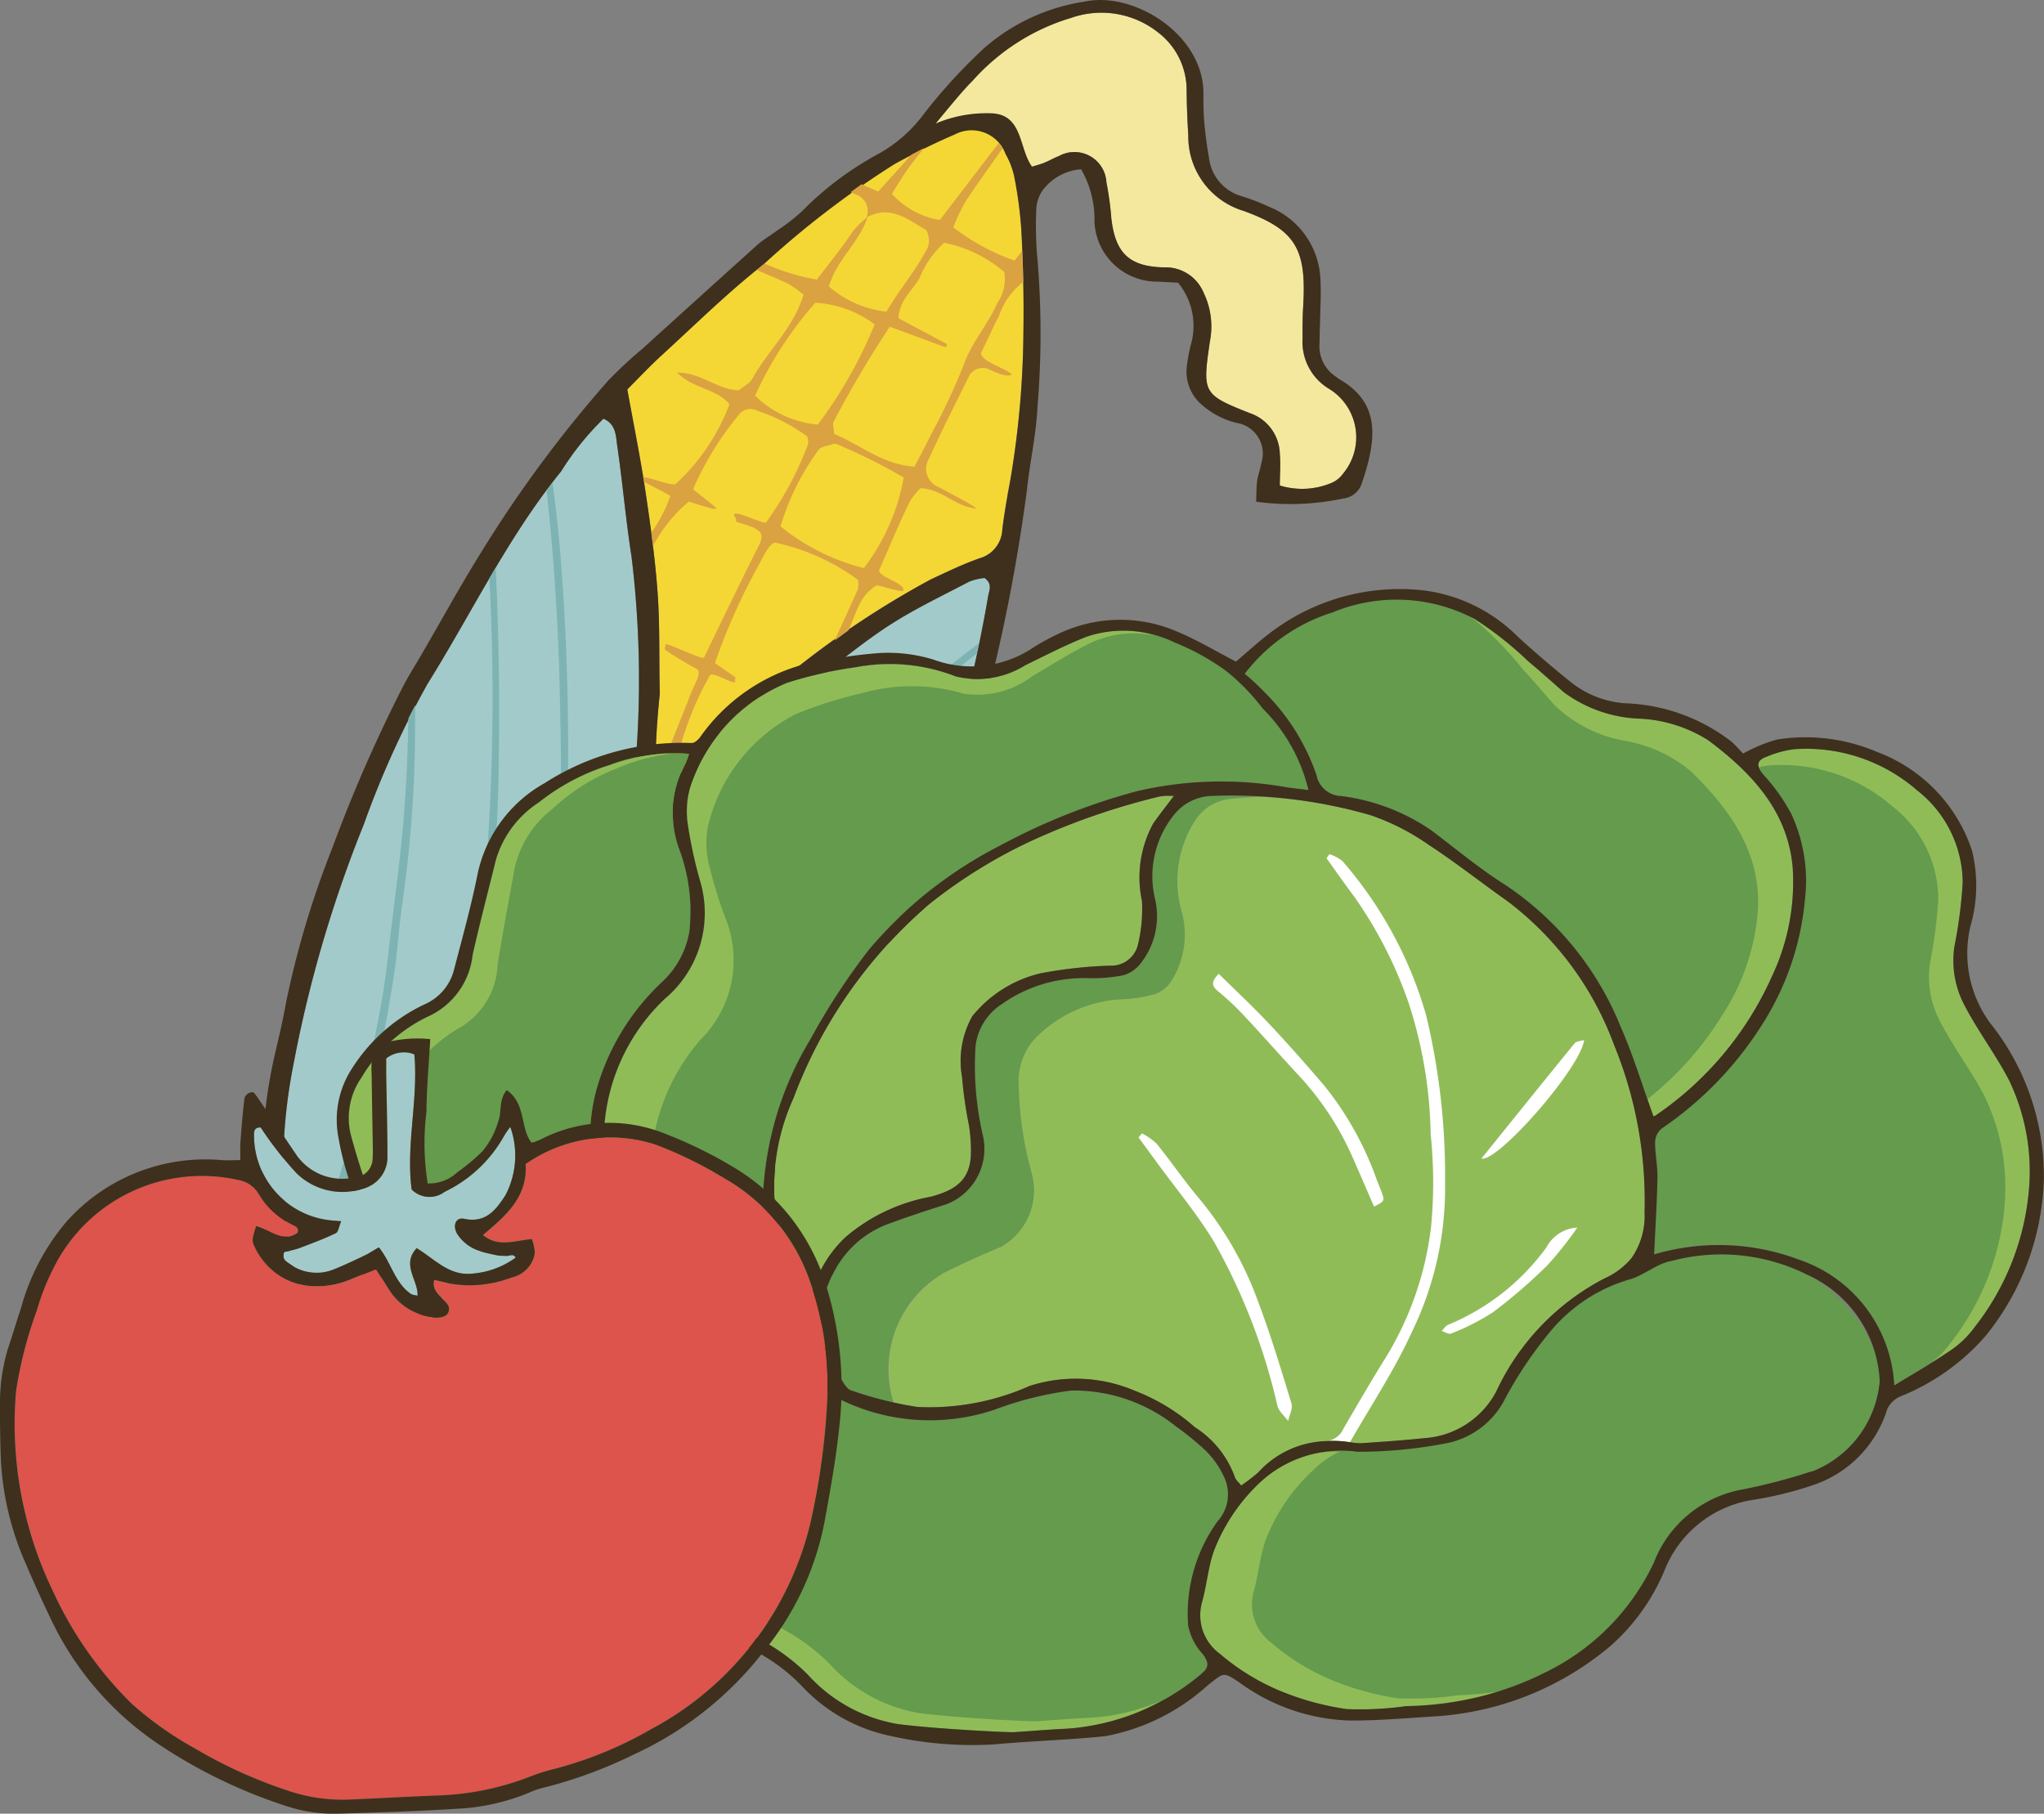 <svg xmlns="http://www.w3.org/2000/svg" width="76.568" height="67.95"><rect width="100%" height="100%" fill="#808080" stroke="none"/><defs><clipPath id="a"><path fill="none" d="M0 0h76.568v67.95H0z"/></clipPath></defs><g clip-path="url(#a)"><path d="M15.576 52.674c-.615 1.54-.849 3.153-1.493 4.63-.031.073-.134.114-.241.2a3.983 3.983 0 01-3.181-1.5c.486-.59.909-1.156 1.386-1.672a3.725 3.725 0 001.2-2.885 1.841 1.841 0 01.108-.66 38.238 38.238 0 012.243-6.19c1.021-1.99 2.194-3.908 3.391-5.8 1.005-1.588 2.1-3.123 3.226-4.631a38.96 38.96 0 017.917-8.367c1.044-.77 2.034-1.62 3.117-2.33.969-.635 2.027-1.136 3.055-1.676a2.227 2.227 0 01.58-.14c.3.226.178.459.139.658a55.22 55.22 0 01-1.778 7.312c-.189.55-.3 1.128-.483 1.679-.371 1.1-.761 2.2-1.158 3.294-.23.632-.508 1.246-.733 1.88a33.85 33.85 0 01-2.883 5.761 33.357 33.357 0 01-3.291 4.578 14.38 14.38 0 01-3.744 3.235 18.793 18.793 0 01-5.957 2.4c-.436.083-.877.138-1.422.222" fill="#a3caca"/><path d="M12.528 50.315a2.977 2.977 0 01-.5-.492 8.38 8.38 0 01-1.178-2.983 19.748 19.748 0 01.141-6.951 47.45 47.45 0 012.641-9.014 34.523 34.523 0 012.383-5.254c1.659-2.656 3.011-5.5 5-7.955a10.625 10.625 0 011.588-1.976c.481.2.465.661.52 1.031.2 1.373.316 2.759.532 4.129a38.239 38.239 0 01-.033 9.506 2.787 2.787 0 01-.685 1.577 89.485 89.485 0 00-5.228 7.313 36.3 36.3 0 00-2.794 4.9c-.689 1.446-1.124 3.014-1.669 4.53a4.735 4.735 0 01-.72 1.641" fill="#a3caca"/><path d="M47.939 18.189c0-.389.037-.791 0-1.186a1.649 1.649 0 00-1.12-1.521c-1.774-.7-1.784-.748-1.5-2.691a2.907 2.907 0 00-.238-1.827 1.536 1.536 0 00-1.474-.945c-1.329-.027-1.837-.553-1.982-1.853a11.356 11.356 0 00-.182-1.329 1.2 1.2 0 00-1.784-.988c-.168.061-.322.158-.489.225s-.435.614-.621.674c-.491-.674-.709-1.735-1.225-2.165a18.252 18.252 0 00-2.864.509c.457-.55 1.369-1.805 1.739-2.169A8.564 8.564 0 0140.105.677a3.42 3.42 0 013.3.558 2.715 2.715 0 011.044 2.092c0 .582.028 1.164.063 1.745a2.91 2.91 0 002.068 2.829c1.966.714 2.361 1.432 2.236 3.563-.024.4-.029.807-.023 1.209a2.052 2.052 0 001 1.9 2.127 2.127 0 01.523 3.164 1.053 1.053 0 01-.4.339 2.838 2.838 0 01-1.98.113" fill="#f4e89e"/><path d="M23.496 14.587c.409-.407.833-.863 1.291-1.281 1.256-1.146 2.471-2.347 3.806-3.395a34.454 34.454 0 014.887-3.76 24.658 24.658 0 012.285-1.128 1.354 1.354 0 011.9.733 2.984 2.984 0 01.331.876 15.434 15.434 0 01.262 1.987c.059 1.251.1 2.5.077 3.756a34.465 34.465 0 01-.491 5.6 27.755 27.755 0 00-.3 1.855 1.167 1.167 0 01-.848 1.081c-.63.222-1.237.516-1.843.8a34.326 34.326 0 00-5.126 3.4 27.793 27.793 0 00-4.512 4.2c-.175.194-.374.367-.658.644a29.431 29.431 0 01.159-3.96c-.032-1.253.008-2.509-.08-3.758-.091-1.293-.27-2.583-.463-3.866-.184-1.235-.435-2.46-.674-3.784" fill="#f4d735"/><path d="M40.511 6.34a1.993 1.993 0 00-1.473.816 1.358 1.358 0 00-.22.742 13.4 13.4 0 00.051 1.879 33.539 33.539 0 01-.007 5.5c-.049 1.024-.284 2.037-.39 3.059a67 67 0 01-1.209 6.6c-.27 1.313-.692 2.6-1.056 3.889-.28.992-.61 1.971-.858 2.971a18.987 18.987 0 01-1.2 3.419c-.77 1.667-1.338 3.419-2.219 5.042a43.356 43.356 0 01-5 7.465 15.03 15.03 0 01-4.682 3.559 31.142 31.142 0 01-3.579 1.519 25.108 25.108 0 01-2.484.638 26.7 26.7 0 00-1.05 3.319c-.064.166-.075.352-.13.522-.332 1.008-1.01 1.381-1.965.949a27.533 27.533 0 01-2.7-1.48 1.218 1.218 0 01-.451-.636.781.781 0 01.089-.616c.2-.288.505-.5.74-.774a6.732 6.732 0 001.723-2.368c.05-.168.085-.341.136-.55a7.058 7.058 0 00-.452-.653 9.185 9.185 0 01-2.143-4.982 18.819 18.819 0 01.347-6.808c.144-.61.285-1.223.394-1.84a34.762 34.762 0 011.737-5.782 55.846 55.846 0 012.581-5.911c.24-.479.535-.931.8-1.395.72-1.239 1.411-2.5 2.167-3.714a46.785 46.785 0 014.784-6.471 16.628 16.628 0 011.277-1.185q2.137-1.938 4.279-3.87c.231-.208.508-.365.758-.552a7.1 7.1 0 00.952-.742 12.071 12.071 0 012.9-2.163 5.391 5.391 0 001.675-1.5 20.4 20.4 0 012.268-2.465A7.387 7.387 0 0140.64.059c1.841-.392 4.455 1.241 4.44 3.453 0 .357 0 .718.032 1.073.04.445.1.89.177 1.329a1.7 1.7 0 001.243 1.442 7.844 7.844 0 011 .388 3.058 3.058 0 011.93 2.693 10.692 10.692 0 010 1.074c-.007.447-.028.9-.032 1.343a1.366 1.366 0 00.622 1.265c.038.024.07.057.108.079 1.5.865 1.461 2.137.853 3.909a.821.821 0 01-.691.569 9.477 9.477 0 01-3.267.12c.012-.277.006-.534.039-.785.029-.221.121-.433.152-.654a1.161 1.161 0 00-.935-1.514 3.116 3.116 0 01-1.291-.678 1.631 1.631 0 01-.562-1.442 5.946 5.946 0 01.147-.791 2.552 2.552 0 00-.475-2.34c-.228-.013-.489-.024-.75-.041a2.345 2.345 0 01-2.381-2.257 3.766 3.766 0 00-.5-1.952M15.576 52.674c.545-.084.986-.138 1.422-.222a18.791 18.791 0 005.957-2.4 14.383 14.383 0 003.744-3.236 33.391 33.391 0 003.291-4.577 33.856 33.856 0 002.879-5.762c.225-.633.5-1.247.733-1.88.4-1.094.787-2.19 1.158-3.293.185-.552.294-1.13.483-1.68a55.211 55.211 0 001.777-7.312c.039-.2.162-.433-.139-.658a2.227 2.227 0 00-.58.14c-1.028.541-2.087 1.041-3.055 1.676-1.083.71-2.073 1.56-3.117 2.33a38.979 38.979 0 00-7.917 8.368c-1.124 1.508-2.221 3.042-3.226 4.63-1.2 1.892-2.37 3.81-3.391 5.8a38.245 38.245 0 00-2.243 6.191 1.835 1.835 0 00-.108.659 3.725 3.725 0 01-1.2 2.885c-.477.516-.9 1.082-1.386 1.672a3.982 3.982 0 003.181 1.5c.107-.087.21-.128.241-.2.644-1.477.878-3.089 1.493-4.63m7.926-38.088c.238 1.325.489 2.549.674 3.784.192 1.284.371 2.573.463 3.867.088 1.248.048 2.506.08 3.758a29.431 29.431 0 00-.159 3.96c.284-.277.483-.45.658-.644a27.82 27.82 0 014.512-4.195 34.25 34.25 0 015.126-3.4c.607-.284 1.213-.578 1.844-.8a1.166 1.166 0 00.851-1.074c.075-.621.189-1.239.3-1.854a34.473 34.473 0 00.491-5.6 55.362 55.362 0 00-.078-3.756A15.417 15.417 0 0038 6.646a2.988 2.988 0 00-.331-.877 1.353 1.353 0 00-1.9-.732 24.486 24.486 0 00-2.285 1.127 34.508 34.508 0 00-4.888 3.746c-1.334 1.048-2.549 2.249-3.806 3.4-.458.418-.883.874-1.291 1.281M12.528 50.315a4.733 4.733 0 00.72-1.641c.544-1.515.98-3.083 1.669-4.53a36.256 36.256 0 012.794-4.9 89.335 89.335 0 015.228-7.314 2.792 2.792 0 00.685-1.576 38.239 38.239 0 00.033-9.506c-.216-1.371-.331-2.756-.533-4.129-.054-.371-.038-.83-.519-1.031a10.555 10.555 0 00-1.588 1.976c-1.99 2.45-3.343 5.3-5 7.955a34.527 34.527 0 00-2.385 5.257 47.532 47.532 0 00-2.641 9.014 19.764 19.764 0 00-.14 6.951 8.388 8.388 0 001.177 2.982 2.985 2.985 0 00.5.493m35.411-32.128a2.838 2.838 0 001.98-.113 1.053 1.053 0 00.4-.339 2.127 2.127 0 00-.523-3.164 2.052 2.052 0 01-1-1.9c-.007-.4 0-.807.023-1.209.125-2.131-.27-2.848-2.236-3.563a2.91 2.91 0 01-2.068-2.829 30.824 30.824 0 01-.063-1.745 2.715 2.715 0 00-1.044-2.092 3.42 3.42 0 00-3.3-.558 8.041 8.041 0 00-3.678 2.357c-.37.364-.92 1.044-1.377 1.594a4.866 4.866 0 012.154-.379c1.115.09.963 1.321 1.453 1.995.186-.059.353-.1.512-.167s.321-.164.489-.225a1.2 1.2 0 011.787.984 11.356 11.356 0 01.182 1.329c.144 1.3.653 1.827 1.982 1.853a1.536 1.536 0 011.474.945 2.907 2.907 0 01.238 1.827c-.283 1.943-.273 1.986 1.5 2.691A1.649 1.649 0 0147.942 17c.034.395 0 .8 0 1.186" fill="#3e301d"/><path d="M32.818 21.936c.07-.041.992.294 1.02.184.071-.286-1.012-.519-.895-.784.3-.674.815-1.911 1.152-2.567a2.922 2.922 0 01.383-.479c.83.031 1.342.73 2.111.757-.453-.3-.941-.527-1.408-.793a.731.731 0 01-.378-1.076c.463-1.027.978-2.031 1.476-3.042a.579.579 0 01.754-.307c.714.344.811.228.869.2-.149-.2-1.207-.5-1.149-.816.239-.465.444-.964.671-1.38a2.712 2.712 0 01.909-1.274c-.009-.391-.026-.781-.042-1.172a4.925 4.925 0 01-.287.373 7.982 7.982 0 01-2.292-1.243 7.371 7.371 0 01.459-.974c.446-.668.916-1.321 1.38-1.978a2.331 2.331 0 00-.144-.2l-2.2 2.876a3.062 3.062 0 01-1.795-.978c.207-.327.379-.627.578-.907s.413-.541.623-.808c-.156.079-.31.162-.466.244l-1.248 1.383c-.217-.092-.421-.184-.624-.274-.14.1-.276.2-.412.3l.232.1a.647.647 0 01.361.848c.011-.006.021-.008.033-.014l.007-.006c.851-.455 1.5.087 2.161.465.1.059.134.3.144.454a.772.772 0 01-.122.364c-.43.8-1.026 1.483-1.472 2.265a3.942 3.942 0 01-2.156-.944c.289-1.009 1.15-1.657 1.446-2.6h-.005a3.455 3.455 0 00-.531.517c-.43.64-.912 1.234-1.361 1.824a8.239 8.239 0 01-1.962-.6l-.042.035c-.086.067-.168.14-.252.208.386.162.772.326 1.155.5a3.721 3.721 0 01.6.425c-.376 1.256-1.329 2.08-1.907 3.132-.112.2-.373.327-.517.449-.839-.031-1.415-.672-2.312-.663.619.616 1.489.6 1.962 1.188a7.784 7.784 0 01-2.032 3c-.4-.008-.781-.225-1.2-.272l.028.174c.343.184.706.36.993.53a5.888 5.888 0 01-.715 1.381q.033.249.063.5a5.477 5.477 0 011.337-1.666c.271.081.59.179.912.269.041.012.095-.018.135-.027l-.885-.708a11.768 11.768 0 011.714-2.788.543.543 0 01.7-.149 6.679 6.679 0 011.868.962.869.869 0 01.027.29 12.462 12.462 0 01-1.575 2.93c-.046.069-.843-.31-1.1-.332s.081.236-.044.284c.192.108.737.175.933.431.124.162-.046.455-.119.6-.679 1.351-1.332 2.715-2 4.09-.24.005-1.247-.519-1.448-.515.066.1-.118.135.066.26.4.274.907.558 1.107.666.22.12-.063.556-.18.853-.349.885-.708 1.767-1.048 2.655-.166.433-.152.459.011 1.056a16.9 16.9 0 01.636-1.737 11.966 11.966 0 011.092-2.595c.1-.1.663.226.862.27.159.036.006-.085.1-.162.024-.02-.785-.53-.777-.571a23.434 23.434 0 011.7-3.774c.128-.259.324-.638.526-.727a8.034 8.034 0 013.128 1.4 1.125 1.125 0 010 .341c-.288.645-.583 1.287-.874 1.93l.518-.379.037-.083c.255-.588.4-1.239 1.012-1.6m.509-9.691l2.084.769.055-.118-1.822-.972c.027-.7.543-1.044.794-1.521a3.615 3.615 0 01.913-1.306 4.912 4.912 0 012.253 1.095 1.57 1.57 0 01-.26 1.162c-.359.821-.977 1.49-1.277 2.36a22.847 22.847 0 01-1.154 2.464c-.206.423-.428.837-.671 1.31-1.206-.089-2.046-.831-3.007-1.23-.013-.215-.072-.367-.021-.459a40.118 40.118 0 012.1-3.553m-5.044 2.577a14.075 14.075 0 012.257-3.48 4.108 4.108 0 012.223.811 16.957 16.957 0 01-2.129 3.754 3.823 3.823 0 01-2.351-1.085m4.076 6.462a8.034 8.034 0 01-3.123-1.565 9.44 9.44 0 011.419-2.855c.087-.14.365-.161.557-.231a.189.189 0 01.124.006 20.925 20.925 0 012.515 1.252 7.906 7.906 0 01-1.492 3.393" fill="#dba241"/><path d="M20.091 42.498a18.77 18.77 0 011-1.587c.924-1.325 1.745-2.646 2.767-3.977a61.2 61.2 0 016.134-6.664c2.136-2.06 4.33-4 6.593-5.784l.08-.383c-.848.646-1.695 1.3-2.515 2a93.477 93.477 0 00-8.862 8.631 33.406 33.406 0 00-3.531 4.593c-.4.656-.949 1.327-1.356 1.984a39.225 39.225 0 00-2.8 5.417 33.383 33.383 0 00-1.618 4.39 26.872 26.872 0 00-.344 1.543l.465-.069c.245-.929.467-1.847.767-2.8a39.676 39.676 0 013.22-7.295" fill="#7db4b3"/><path d="M24.026 41.409c.374-.559.8-1.138 1.255-1.706 1.128-1.425 2.157-2.845 3.378-4.277a83.823 83.823 0 017.009-7.13c.046-.156.093-.312.136-.469a115.119 115.119 0 00-5.372 5.237 47.056 47.056 0 00-4.216 4.942c-.508.7-1.152 1.428-1.663 2.134a56.49 56.49 0 00-3.7 5.817 47.69 47.69 0 00-2.382 4.707 36.417 36.417 0 00-.605 1.592c.16-.041.318-.087.475-.134.395-.956.772-1.9 1.223-2.887a57.184 57.184 0 014.462-7.826M33.925 33.049a47.062 47.062 0 00-4.216 4.943c-.508.7-1.151 1.428-1.663 2.134a56.555 56.555 0 00-3.7 5.816 48.477 48.477 0 00-2.353 4.644q.31-.166.616-.34c.144-.339.292-.681.452-1.027a57.111 57.111 0 014.457-7.828c.374-.558.8-1.138 1.255-1.706 1.128-1.424 2.157-2.844 3.378-4.277a61.467 61.467 0 011.933-2.147q.1-.292.206-.584c-.12.125-.245.244-.365.37M21.018 21.083a51.517 51.517 0 00-.322-3c-.075.1-.15.193-.223.291.315 2.81.476 5.681.517 8.592a66.351 66.351 0 01-.272 7.867c.114-.161.23-.322.345-.481.023-.3.049-.6.068-.9a93.64 93.64 0 00-.112-12.37M18.194 35.083a47.19 47.19 0 00.488-6.478c.044-2.462 0-4.91-.112-7.341l-.239.4a83.355 83.355 0 01-.053 9.865c-.142 1.876-.411 3.61-.614 5.416-.081.72-.183 1.434-.312 2.095q-.107.55-.22 1.087c.148-.233.3-.465.453-.694.1-.544.2-1.1.286-1.663.134-.862.186-1.829.324-2.687M13.317 43.203a56.384 56.384 0 001.451-6.737c.132-.863.181-1.829.314-2.688a47.056 47.056 0 00.468-6.479c0-.294 0-.587.006-.881a11.19 11.19 0 00-.258.5c-.02 1.1-.063 2.209-.143 3.311-.136 1.877-.4 3.611-.6 5.418a29.71 29.71 0 01-.3 2.1 57.192 57.192 0 01-2.321 8.7c-.225.62-.46 1.21-.7 1.793.072.185.148.368.233.548.081-.185.162-.365.24-.556a47.821 47.821 0 001.609-5.024" fill="#7db4b3"/><path d="M38.012 64.981c-1.457-.124-2.921-.2-4.371-.389a5.837 5.837 0 01-3.383-1.853 7.492 7.492 0 00-3.694-2.018 34.04 34.04 0 01-3.546-.918 4.772 4.772 0 01-1.54-1.115 6.326 6.326 0 01-2.238-4.36 4.434 4.434 0 011.4-3.654c1.88-1.767 3.945-1.689 6.184-.953a13.4 13.4 0 013.553 2.053 7.6 7.6 0 006.886 1.045 12.778 12.778 0 012.86-.714 6.1 6.1 0 013.947 1.358 10.2 10.2 0 011.108.907 3.336 3.336 0 01.652.922 1.516 1.516 0 01-.232 1.726 5.925 5.925 0 00-1.09 3.887 2.211 2.211 0 00.555 1.082c.214.295.242.489-.058.723a8.76 8.76 0 01-5.065 2.054c-.639.029-1.277.083-1.915.126 0 .03-.01.061-.015.091" fill="#649b4d"/><path d="M30.775 51.428c-.871-.537-1.713-1.131-2.621-1.595-.761-.389-1.6-.618-2.4-.935a2.392 2.392 0 01-.659-.373 6.388 6.388 0 01-1.964-3.111 7.311 7.311 0 011.767-7.979 4.2 4.2 0 001.326-4.426 16.978 16.978 0 01-.45-2.056 3.391 3.391 0 01.067-1.418 6.353 6.353 0 013.651-3.96 15.372 15.372 0 012.555-.576 6.817 6.817 0 013.766.342 3.4 3.4 0 002.607-.424c.76-.369 1.513-.762 2.3-1.068a4.387 4.387 0 013.309.228 8.752 8.752 0 011.919 1.066 7.92 7.92 0 011.362 1.4 6.385 6.385 0 011.712 3.053c-.28-.036-.541-.064-.8-.1a13.952 13.952 0 00-5.617.142 23.746 23.746 0 00-5.141 2.048 15.871 15.871 0 00-4.919 3.91 25.253 25.253 0 00-2.194 3.366 12.332 12.332 0 00-1.76 5.777 9.383 9.383 0 001.313 5.117c.294.523.645 1.013.971 1.518l-.1.058M70.413 51.739a4 4 0 01-2.546 3.389 21.165 21.165 0 01-2.633.688 4.388 4.388 0 00-3.282 2.734 8.68 8.68 0 01-4.019 4.09 11.9 11.9 0 01-5.252 1.285 12.389 12.389 0 01-2.243.111 10.38 10.38 0 01-2.64-.748 8.488 8.488 0 01-2.1-1.322 1.789 1.789 0 01-.673-1.926c.177-.627.228-1.293.439-1.906a6.924 6.924 0 011.768-2.625 4.47 4.47 0 013.616-1.124 17.53 17.53 0 003.374-.328 3.129 3.129 0 002.161-1.664 15.077 15.077 0 011.681-2.5 6.029 6.029 0 012.956-1.954c.557-.144 1.042-.606 1.6-.7a7.2 7.2 0 015.082.515 5.661 5.661 0 012.535 2.912 5.768 5.768 0 01.181 1.077" fill="#649b4d"/><path d="M70.957 51.897a5.258 5.258 0 00-3.575-4.714 8.519 8.519 0 00-5.419-.2c.043-.947.1-1.91.124-2.875.009-.445-.092-.893-.089-1.338a.7.7 0 01.245-.5 13.262 13.262 0 003.841-4.018 10.423 10.423 0 001.528-4.545 5.947 5.947 0 00-.509-3.217 7.089 7.089 0 00-1.049-1.469c-.266-.319-.279-.533.125-.676a3.881 3.881 0 011.041-.281 6.319 6.319 0 014.595 1.545 4.415 4.415 0 011.708 3.448 17.513 17.513 0 01-.314 2.416 3.592 3.592 0 00.4 2.226c.495.945 1.146 1.806 1.64 2.751a7.89 7.89 0 01.771 3.894 9.667 9.667 0 01-2.1 5.437 3.7 3.7 0 01-.952.869c-.64.437-1.317.82-2.008 1.244" fill="#649b4d"/><path d="M46.628 25.24a6.637 6.637 0 013.342-2.317 6.252 6.252 0 015.281.275 13.134 13.134 0 011.994 1.575c.455.377.893.774 1.338 1.163a5.087 5.087 0 002.852.99 5.256 5.256 0 012.568.817c1.6 1.2 2.953 2.623 3.149 4.719a8.288 8.288 0 01-.794 4.158 12.4 12.4 0 01-4.319 5.158.309.309 0 01-.1.046c-.41-1.134-.753-2.278-1.231-3.362a11.592 11.592 0 00-4.368-5.339c-.955-.606-1.828-1.342-2.736-2.022a7.609 7.609 0 00-3.372-1.277.969.969 0 01-.917-.785 8.087 8.087 0 00-1.971-3.131 9.012 9.012 0 00-.72-.667M25.816 28.237a2.827 2.827 0 01-.17.445 3.873 3.873 0 00-.19 3.155 6.664 6.664 0 01.369 3.066 3.332 3.332 0 01-1 1.862 8.787 8.787 0 00-2.484 4.085 6.911 6.911 0 00.284 4.379 19.266 19.266 0 001.09 2.432 4.839 4.839 0 00.855.935 25.305 25.305 0 00-2.925.785 5.963 5.963 0 00-2.287 2.1 6.563 6.563 0 01-2.617-1.784 10.661 10.661 0 01-2.533-3.966 30.327 30.327 0 01-1.056-3.16 2.646 2.646 0 01.386-2.205 5.823 5.823 0 012.593-2.329 2.864 2.864 0 001.573-2.264c.272-1.2.58-2.386.878-3.577a3.867 3.867 0 011.6-2.133 8.169 8.169 0 012.647-1.4 6.818 6.818 0 012.985-.421" fill="#649b4d"/><path d="M30.14 49.325a7.484 7.484 0 01-.457-1.12 24.445 24.445 0 01-.674-3.324 8.09 8.09 0 01.716-3.734 17.786 17.786 0 015.046-7.242 18.971 18.971 0 013.772-2.36 26.1 26.1 0 014.813-1.685 1.624 1.624 0 01.283-.044c.09-.007.181 0 .333 0-.286.38-.539.7-.777 1.036a4.225 4.225 0 00-.417 2.92 5.659 5.659 0 01-.168 1.685 1.026 1.026 0 01-1.028.718 16.625 16.625 0 00-2.607.288 4.651 4.651 0 00-2.553 1.607 3.412 3.412 0 00-.384 2.276 15.365 15.365 0 00.258 1.805 6.1 6.1 0 01.073 1.142c-.055.879-.515 1.28-1.51 1.541a6.766 6.766 0 00-3.2 1.529 4.519 4.519 0 00-1.39 2.91l-.129.052" fill="#90bc58"/><path d="M33.552 49.811a3.83 3.83 0 011.815-2.129c.7-.345 1.409-.66 2.121-.965a2.419 2.419 0 001.154-2.772 13.248 13.248 0 01-.486-3.532 2.357 2.357 0 01.835-1.716 4.87 4.87 0 013.094-1.259 5.162 5.162 0 001.229-.209 1.233 1.233 0 00.563-.475 3.241 3.241 0 00.386-2.6 4.173 4.173 0 01.481-3.376 1.776 1.776 0 011.345-.845c.386-.039.771-.064 1.156-.081-.6-.035-1.207-.045-1.815-.029a1.869 1.869 0 00-1.448.707 3.666 3.666 0 00-.711 3.162 2.851 2.851 0 01-.564 2.437 1.265 1.265 0 01-.613.411 5.875 5.875 0 01-1.288.113 5.323 5.323 0 00-3.286.978 2.173 2.173 0 00-.978 1.566 11.574 11.574 0 00.281 3.378 2.224 2.224 0 01-1.366 2.55c-.758.239-1.515.489-2.26.767a3.75 3.75 0 00-2.016 1.89 3.672 3.672 0 00.3 3.822c.111.183.236.44.407.491.523.158 1.05.325 1.582.453a3.851 3.851 0 01.083-2.733" fill="#649b4d"/><path d="M38.571 51.928a5.643 5.643 0 013.956.188 7.349 7.349 0 012.235 1.356 3.712 3.712 0 011.5 1.87c.029.109.144.194.236.314a7.4 7.4 0 00.632-.483 3.559 3.559 0 012.428-1.172l1.015.033a2.463 2.463 0 00.431.039c.779-.055 1.559-.106 2.336-.188a3.294 3.294 0 002.709-1.743 9.1 9.1 0 014.058-4.244 2.811 2.811 0 001.012-.759 2.766 2.766 0 00.489-1.721 15.385 15.385 0 00-1.144-6.274 11.89 11.89 0 00-4-5.385c-.98-.69-1.92-1.44-2.924-2.092a8.751 8.751 0 00-2.193-1.123 17.906 17.906 0 00-4.1-.694c-.385.016-.769.041-1.155.081a1.775 1.775 0 00-1.345.845 4.173 4.173 0 00-.481 3.376 3.241 3.241 0 01-.387 2.6 1.239 1.239 0 01-.562.475 5.174 5.174 0 01-1.23.209 4.867 4.867 0 00-3.093 1.259 2.357 2.357 0 00-.836 1.716 13.275 13.275 0 00.486 3.532 2.418 2.418 0 01-1.15 2.772c-.714.3-1.424.62-2.121.965a4.169 4.169 0 00-1.9 4.862 7.506 7.506 0 00.893.168 9.22 9.22 0 004.208-.783" fill="#90bc58"/><path d="M42.783 42.464a2.427 2.427 0 01.545.385c.55.682 1.047 1.41 1.612 2.079a12.913 12.913 0 012.173 3.795c.479 1.265.87 2.563 1.265 3.857.057.189-.078.437-.124.658-.136-.187-.343-.355-.4-.563a22.843 22.843 0 00-2.368-6.135c-.639-1.062-1.447-2.022-2.179-3.028-.218-.3-.439-.6-.658-.9l.13-.151M51.474 45.208c-.307-.7-.592-1.377-.894-2.044a11.024 11.024 0 00-2-2.949c-.661-.711-1.3-1.441-1.966-2.149a10 10 0 00-.974-.919c-.235-.191-.3-.348.015-.662.63.622 1.279 1.225 1.884 1.87.712.756 1.4 1.538 2.073 2.325a12.024 12.024 0 011.967 3.537c.064.162.131.324.192.487.1.278.087.311-.3.5M55.495 43.405c1.161-1.44 2.322-2.886 3.494-4.322.063-.077.22-.077.352-.118-.13 1.048-3.236 4.584-3.846 4.441M59.084 45.995a13.842 13.842 0 01-1.111 1.4 19.475 19.475 0 01-2.054 1.773 8.546 8.546 0 01-1.564.794c-.084.039-.23-.06-.348-.1.08-.079.146-.19.242-.23a8.609 8.609 0 003.676-2.893 1.4 1.4 0 011.162-.748" fill="#fff"/><path d="M54.132 44.327a25.724 25.724 0 00-.712-6.3 15.16 15.16 0 00-3.136-5.771 1.562 1.562 0 00-.485-.255l-.107.154c.349.485.69.976 1.048 1.453a15.947 15.947 0 012.02 3.947 16.708 16.708 0 01.833 4.942 17.575 17.575 0 01.017 3.439 12.062 12.062 0 01-1.685 4.9c-.55.88-1.07 1.779-1.593 2.676a.809.809 0 01-.778.489 4.043 4.043 0 011.015.034c.8-1.4 1.684-2.725 2.33-4.154a12.31 12.31 0 001.233-5.554" fill="#fff"/><path d="M24.463 42.769a7.6 7.6 0 011.777-3.817 4.194 4.194 0 00.947-4.522 16.923 16.923 0 01-.622-2.01 3.392 3.392 0 01-.055-1.411 6.357 6.357 0 013.3-4.254 15.424 15.424 0 012.5-.79 6.819 6.819 0 013.782.023 3.4 3.4 0 002.563-.643c.726-.433 1.443-.887 2.2-1.259a3.821 3.821 0 012.383-.277 3.879 3.879 0 00-2.517.045c-.786.306-1.539.7-2.3 1.068a3.4 3.4 0 01-2.607.424 6.823 6.823 0 00-3.766-.342 15.491 15.491 0 00-2.555.576 6.357 6.357 0 00-3.652 3.96 3.4 3.4 0 00-.065 1.41 17.1 17.1 0 00.449 2.056 4.193 4.193 0 01-1.327 4.429 7.309 7.309 0 00-1.769 7.984 6.389 6.389 0 001.964 3.111 2.39 2.39 0 00.659.372c.222.088.446.169.672.249a6.954 6.954 0 01-1.276-2.091 7.621 7.621 0 01-.686-4.287M52.375 63.627a10.372 10.372 0 01-2.64-.748 8.5 8.5 0 01-2.1-1.322 1.791 1.791 0 01-.672-1.926c.177-.626.228-1.293.438-1.906A6.933 6.933 0 0149.17 55.1a3.556 3.556 0 011.005-.71 4 4 0 00-2.942 1.117 6.939 6.939 0 00-1.768 2.625c-.21.613-.262 1.279-.438 1.906a1.789 1.789 0 00.672 1.926 8.489 8.489 0 002.1 1.322 10.377 10.377 0 002.641.748 12.386 12.386 0 002.242-.111 14.277 14.277 0 003.457-.543q-.752.1-1.521.135a12.38 12.38 0 01-2.242.111M75.252 40.454c-.494-.945-1.146-1.807-1.64-2.751a3.592 3.592 0 01-.4-2.226 17.486 17.486 0 00.314-2.416 4.416 4.416 0 00-1.708-3.448 6.319 6.319 0 00-4.595-1.544 3.833 3.833 0 00-1.041.281c-.276.1-.354.23-.293.4a2.023 2.023 0 01.417-.075 6.316 6.316 0 014.595 1.545 4.413 4.413 0 011.708 3.447 17.612 17.612 0 01-.313 2.417 3.592 3.592 0 00.4 2.226c.495.944 1.147 1.806 1.64 2.75a7.88 7.88 0 01.771 3.895 9.654 9.654 0 01-2.1 5.436 3.112 3.112 0 01-.652.65c.207-.129.417-.256.617-.393a3.689 3.689 0 00.952-.869 9.66 9.66 0 002.1-5.436 7.887 7.887 0 00-.771-3.895" fill="#90bc58"/><path d="M67.146 32.462c-.2-2.1-1.547-3.521-3.149-4.719a5.254 5.254 0 00-2.568-.817 5.087 5.087 0 01-2.852-.99c-.445-.389-.883-.786-1.338-1.163a13.133 13.133 0 00-1.993-1.579c-.065-.035-.13-.059-.2-.092.077.051.156.095.232.15a13.079 13.079 0 011.768 1.824c.4.433.783.885 1.173 1.329a5.087 5.087 0 002.7 1.358 5.248 5.248 0 012.438 1.149c1.429 1.4 2.581 2.989 2.5 5.094a8.289 8.289 0 01-1.335 4.017 12.143 12.143 0 01-2.807 3.157c.074.214.148.427.225.641a.32.32 0 00.1-.046 12.4 12.4 0 004.319-5.158 8.281 8.281 0 00.793-4.158M15.881 46.237a31.622 31.622 0 01-1.16-3.1 2.774 2.774 0 01.248-2.218 5.607 5.607 0 012.312-2.452 2.865 2.865 0 001.36-2.33c.192-1.207.42-2.407.637-3.609a3.849 3.849 0 011.4-2.207 7.547 7.547 0 012.416-1.528 7.1 7.1 0 012.363-.584 7.67 7.67 0 00-2.623.457 8.136 8.136 0 00-2.647 1.4 3.869 3.869 0 00-1.6 2.133c-.3 1.191-.606 2.379-.877 3.576a2.865 2.865 0 01-1.58 2.262 5.819 5.819 0 00-2.589 2.329 2.647 2.647 0 00-.387 2.2 30.227 30.227 0 001.056 3.16 10.662 10.662 0 002.531 3.971 6.576 6.576 0 002.612 1.787l.324-.409c-.422-.3-.811-.662-1.207-1.008a10.754 10.754 0 01-2.589-3.83M38.84 64.484c0 .03-2.936-.111-4.385-.3a5.837 5.837 0 01-3.383-1.853 7.5 7.5 0 00-3.692-2.018 34.05 34.05 0 01-3.547-.918 4.769 4.769 0 01-1.539-1.115 6.323 6.323 0 01-2.242-4.361 4.433 4.433 0 011.4-3.656 5.81 5.81 0 01.933-.717 5.329 5.329 0 00-1.745 1.126 4.433 4.433 0 00-1.4 3.656 6.323 6.323 0 002.242 4.361 4.781 4.781 0 001.54 1.116 34.208 34.208 0 003.547.917 7.5 7.5 0 013.693 2.018 5.843 5.843 0 003.378 1.854c1.449.187 4.38.328 4.385.3.638-.043 1.277-.1 1.915-.126a7.948 7.948 0 003.552-1.05 7.706 7.706 0 01-2.736.642c-.639.029-1.277.084-1.915.126" fill="#90bc58"/><path d="M74.564 38.344a4.408 4.408 0 01-.752-3.643 5.457 5.457 0 00.055-2.846 5.928 5.928 0 00-3.545-3.68 6.817 6.817 0 00-3.746-.47 5.8 5.8 0 00-1.28.527c-.138-.142-.271-.3-.427-.44a6.894 6.894 0 00-4.023-1.445 3.69 3.69 0 01-2.014-.8 42.693 42.693 0 01-1.967-1.685 6.052 6.052 0 00-3.493-1.737 7.99 7.99 0 00-5.847 1.628c-.429.327-.826.695-1.226 1.034-.719-.371-1.43-.8-2.191-1.119a5.367 5.367 0 00-4.381.041 9.47 9.47 0 00-.97.517 4.136 4.136 0 01-3.786.487 5.8 5.8 0 00-1.979-.25 15.928 15.928 0 00-1.759.221 6.979 6.979 0 00-5.01 2.937c-.075.1-.211.219-.316.216a9.509 9.509 0 00-5.5 1.5 5.113 5.113 0 00-2.514 3.394c-.242 1.22-.58 2.422-.893 3.627a1.929 1.929 0 01-1.095 1.269 6.507 6.507 0 00-2.83 2.584 3.519 3.519 0 00-.4 2.394 11.142 11.142 0 00.928 2.906 12.908 12.908 0 002.713 4.429 8.883 8.883 0 002.206 1.731.713.713 0 01.479.941 5.072 5.072 0 00.364 3.968c.987 1.8 2.181 3.477 4.423 3.941 1.029.214 2.037.53 3.057.785a6.764 6.764 0 013.189 1.86 6.279 6.279 0 003.328 1.872 13.983 13.983 0 003.855.318c1.4-.132 2.807-.164 4.2-.312a7.845 7.845 0 003.847-1.924c.6-.46.543-.5 1.184-.071a7.368 7.368 0 004.152 1.412c1.1 0 2.205-.1 3.307-.167a11.293 11.293 0 006.407-2.615 7.73 7.73 0 002.044-2.857 4.26 4.26 0 013.24-2.619 13.346 13.346 0 002.407-.594 4.345 4.345 0 002.686-2.805.97.97 0 01.474-.477 8.352 8.352 0 003.215-2.276 9.778 9.778 0 002.183-5.852 9.2 9.2 0 00-2-5.856m-24.594-15.42a6.251 6.251 0 015.282.275 13.115 13.115 0 011.993 1.574c.455.377.893.774 1.338 1.163a5.087 5.087 0 002.852.99 5.252 5.252 0 012.568.817c1.6 1.2 2.953 2.623 3.149 4.719a8.284 8.284 0 01-.793 4.159 12.4 12.4 0 01-4.32 5.157.273.273 0 01-.1.046c-.41-1.134-.754-2.278-1.231-3.362a11.593 11.593 0 00-4.367-5.339c-.955-.606-1.829-1.342-2.736-2.022a7.615 7.615 0 00-3.372-1.277.97.97 0 01-.917-.786 8.09 8.09 0 00-1.967-3.126 9.041 9.041 0 00-.721-.668 6.643 6.643 0 013.342-2.316m-7.19 10.849a5.677 5.677 0 01-.169 1.684 1.027 1.027 0 01-1.028.719 16.624 16.624 0 00-2.607.288 4.646 4.646 0 00-2.553 1.606 3.417 3.417 0 00-.384 2.276 15.484 15.484 0 00.258 1.805 6.044 6.044 0 01.073 1.142c-.055.878-.515 1.279-1.51 1.541a6.771 6.771 0 00-3.201 1.525 4.521 4.521 0 00-1.39 2.91l-.128.053a7.456 7.456 0 01-.457-1.12 24.343 24.343 0 01-.674-3.324 8.079 8.079 0 01.716-3.733 17.784 17.784 0 015.046-7.242 18.968 18.968 0 013.772-2.359 26.1 26.1 0 014.815-1.686 1.622 1.622 0 01.284-.044c.09-.007.18 0 .333 0-.286.38-.539.7-.776 1.036a4.22 4.22 0 00-.417 2.92m-11.6 14a3.746 3.746 0 012.016-1.89c.745-.278 1.5-.528 2.26-.767a2.224 2.224 0 001.367-2.545 11.574 11.574 0 01-.282-3.378 2.173 2.173 0 01.975-1.567 5.321 5.321 0 013.286-.978 5.906 5.906 0 001.287-.113 1.259 1.259 0 00.613-.411 2.849 2.849 0 00.565-2.437 3.667 3.667 0 01.711-3.162 1.872 1.872 0 011.447-.707 18.912 18.912 0 015.916.723 8.751 8.751 0 012.193 1.123c1 .652 1.944 1.4 2.924 2.092a11.892 11.892 0 014 5.386 15.379 15.379 0 011.144 6.273 2.761 2.761 0 01-.489 1.721 2.8 2.8 0 01-1.012.759 9.1 9.1 0 00-4.058 4.244 3.292 3.292 0 01-2.709 1.743c-.777.082-1.556.133-2.336.188a2.47 2.47 0 01-.431-.039 4.027 4.027 0 00-1.014-.033 3.557 3.557 0 00-2.428 1.172 7.618 7.618 0 01-.632.483c-.093-.119-.208-.205-.237-.314a3.709 3.709 0 00-1.5-1.87 7.367 7.367 0 00-2.231-1.358 5.645 5.645 0 00-3.957-.188 9.22 9.22 0 01-4.212.788 14.335 14.335 0 01-2.476-.62c-.17-.052-.3-.308-.407-.491a3.672 3.672 0 01-.3-3.823m-1.692-22.2a15.454 15.454 0 012.555-.576 6.817 6.817 0 013.766.342 3.4 3.4 0 002.607-.424c.76-.369 1.513-.762 2.3-1.068a4.387 4.387 0 013.309.228 8.771 8.771 0 011.92 1.066 7.94 7.94 0 011.361 1.4 6.4 6.4 0 011.713 3.053c-.28-.036-.542-.064-.8-.1a13.949 13.949 0 00-5.617.142 23.719 23.719 0 00-5.139 2.042 15.866 15.866 0 00-4.92 3.91 25.253 25.253 0 00-2.194 3.366 12.332 12.332 0 00-1.76 5.777 9.389 9.389 0 001.313 5.117c.294.523.646 1.013.971 1.518l-.1.057c-.871-.537-1.712-1.131-2.621-1.595-.761-.388-1.6-.618-2.4-.935a2.4 2.4 0 01-.659-.373 6.388 6.388 0 01-1.959-3.113 7.311 7.311 0 011.769-7.984 4.2 4.2 0 001.326-4.426 16.977 16.977 0 01-.45-2.056 3.391 3.391 0 01.065-1.41 6.354 6.354 0 013.651-3.96M16.744 49.696a10.655 10.655 0 01-2.533-3.967 30.382 30.382 0 01-1.056-3.16 2.647 2.647 0 01.387-2.2 5.819 5.819 0 012.589-2.331 2.865 2.865 0 001.573-2.265c.272-1.2.58-2.385.877-3.576a3.869 3.869 0 011.6-2.133 8.156 8.156 0 012.647-1.4 6.817 6.817 0 012.985-.421 2.765 2.765 0 01-.171.445 3.872 3.872 0 00-.19 3.151 6.681 6.681 0 01.369 3.066 3.335 3.335 0 01-1 1.862 8.792 8.792 0 00-2.486 4.084 6.909 6.909 0 00.284 4.38 19.309 19.309 0 001.09 2.432 4.815 4.815 0 00.855.935 25.186 25.186 0 00-2.926.785 5.961 5.961 0 00-2.286 2.1 6.569 6.569 0 01-2.611-1.787m28.264 13.015a8.761 8.761 0 01-5.063 2.056c-.639.029-1.277.084-1.915.126 0 .031-2.936-.111-4.385-.3a5.841 5.841 0 01-3.384-1.854 7.5 7.5 0 00-3.693-2.018 34.048 34.048 0 01-3.547-.918 4.762 4.762 0 01-1.54-1.115 6.324 6.324 0 01-2.242-4.361 4.433 4.433 0 011.4-3.656c1.88-1.768 3.945-1.69 6.184-.953a13.374 13.374 0 013.557 2.052 7.6 7.6 0 006.886 1.041 12.787 12.787 0 012.86-.714 6.109 6.109 0 013.947 1.359 10.188 10.188 0 011.109.907 3.347 3.347 0 01.651.922 1.516 1.516 0 01-.232 1.726 5.926 5.926 0 00-1.09 3.888 2.213 2.213 0 00.556 1.082c.214.294.242.488-.059.723m22.862-7.582a21.127 21.127 0 01-2.632.688 4.387 4.387 0 00-3.282 2.734 8.686 8.686 0 01-4.019 4.09 11.907 11.907 0 01-5.253 1.285 12.386 12.386 0 01-2.242.111 10.384 10.384 0 01-2.641-.748 8.489 8.489 0 01-2.1-1.322 1.789 1.789 0 01-.672-1.926c.176-.627.228-1.293.438-1.906a6.939 6.939 0 011.767-2.617 4.471 4.471 0 013.616-1.12 17.526 17.526 0 003.374-.327 3.131 3.131 0 002.161-1.664 15.032 15.032 0 011.68-2.5 6.034 6.034 0 012.953-1.958c.556-.144 1.042-.606 1.6-.7a7.2 7.2 0 015.082.515 4.615 4.615 0 012.717 3.989 4 4 0 01-2.546 3.389m6.051-5.343a3.7 3.7 0 01-.951.869c-.64.437-1.317.82-2.009 1.244a5.257 5.257 0 00-3.575-4.714 8.521 8.521 0 00-5.42-.194c.043-.947.105-1.911.124-2.876.009-.445-.092-.892-.088-1.338a.691.691 0 01.244-.5 13.262 13.262 0 003.841-4.018 10.436 10.436 0 001.527-4.554 5.956 5.956 0 00-.51-3.218 7.085 7.085 0 00-1.044-1.468c-.266-.319-.279-.534.125-.676a3.833 3.833 0 011.041-.281 6.318 6.318 0 014.59 1.543 4.416 4.416 0 011.708 3.448 17.587 17.587 0 01-.313 2.416 3.591 3.591 0 00.4 2.226c.495.945 1.147 1.807 1.64 2.751a7.887 7.887 0 01.771 3.895 9.655 9.655 0 01-2.1 5.436" fill="#3e301d"/><path d="M14.193 46.737c.469.582.6 1.345 1.213 1.753a.834.834 0 00.24.051c.018-.581-.618-1.164-.035-1.781.678.411 1.209 1.047 2.077.956a3.188 3.188 0 001.631-.6c-.094-.167-.238-.053-.359-.063-.1-.009-.2 0-.3-.017-.132-.021-.264-.054-.394-.085a1.958 1.958 0 01-.29-.083 1.544 1.544 0 01-.859-.659c-.163-.306-.041-.614.272-.547.8.17 1.18-.32 1.539-.87a3.2 3.2 0 00.19-2.572 3.106 3.106 0 00-.228.326 5.034 5.034 0 01-2.235 2.107.94.94 0 01-1.233-.089c-.22-1.675.256-3.373.1-5.062a1.064 1.064 0 00-1.053.154v.557c.017 1.041.046 2.081.047 3.122a1.214 1.214 0 01-.892 1.191 2.461 2.461 0 01-2.521-.576 12.483 12.483 0 01-.836-1.005c-.184-.235-.348-.485-.505-.706-.236 0-.248.146-.245.276a3.2 3.2 0 002.691 3.18c.16.031.324.033.577.058-.085.2-.106.4-.2.449-.453.215-.923.394-1.393.569a4.2 4.2 0 01-.546.134c-.1.264.068.357.194.439a1.706 1.706 0 001.628.227c.4-.158.8-.349 1.19-.535.175-.083.34-.188.535-.3" fill="#a3caca"/><path d="M19.692 43.61c.081 1.23-.739 1.942-1.6 2.657.582.479 1.184.209 1.831.152a1.611 1.611 0 01.111.537 1.114 1.114 0 01-.86.9 4.39 4.39 0 01-2.375.22c-.158-.041-.318-.077-.531-.128-.082.355.14.516.3.7.13.146.321.264.236.507-.06.172-.3.248-.622.188a2.219 2.219 0 01-1.576-.977l-.516-.813c-.322.126-.625.241-.925.365a3.2 3.2 0 01-1.371.269 2.531 2.531 0 01-2.285-1.552c-.073-.146-.055-.267.089-.7.5.12.971.652 1.547.25.069-.2-.089-.24-.2-.3a3.044 3.044 0 01-1.246-1.139 1.109 1.109 0 00-.793-.542 6.2 6.2 0 00-6.909 3.314 8.79 8.79 0 00-.626 1.59 15.458 15.458 0 00-.768 3.016 14.4 14.4 0 001.4 7.525 14.209 14.209 0 002.928 4.176 12.827 12.827 0 002.377 1.681 17.616 17.616 0 003.667 1.641 6.344 6.344 0 002.186.271c1.073-.045 2.145-.11 3.219-.15a10.476 10.476 0 003.531-.728 6.954 6.954 0 01.865-.269 14.643 14.643 0 003.62-1.493 11.875 11.875 0 006.071-8.24 26.473 26.473 0 00.52-4.09 11.769 11.769 0 00-.623-4.363 7.125 7.125 0 00-3.254-3.955 15.541 15.541 0 00-2.521-1.237 5.537 5.537 0 00-4.9.718" fill="#dc544b"/><path d="M15.978 41.629a9.5 9.5 0 00.043 2.708 1.532 1.532 0 001.111-.418 7.555 7.555 0 00.924-.769 3.012 3.012 0 00.61-1.144c.141-.358.005-.8.317-1.164.725.506.495 1.395.92 1.962a.566.566 0 00.112-.015c.094-.037.186-.077.277-.119a5.59 5.59 0 014.5-.242 16.651 16.651 0 012.708 1.315 7.772 7.772 0 013.359 4.151 12.829 12.829 0 01.58 5.567c-.119 1.166-.328 2.324-.538 3.479a10.923 10.923 0 01-2.32 4.965 13.012 13.012 0 01-4.851 3.833 17.111 17.111 0 01-3.3 1.221 2.967 2.967 0 00-.574.188 8.029 8.029 0 01-2.737.618c-1.44.091-2.883.138-4.325.181a5.667 5.667 0 01-1.988-.256 19.231 19.231 0 01-4.8-2.3 11.661 11.661 0 01-4.06-4.646 53.613 53.613 0 01-1.038-2.293 10.938 10.938 0 01-.877-3.808A50.206 50.206 0 010 52.628a6.972 6.972 0 01.324-2.183c.163-.475.3-.959.463-1.436a8.4 8.4 0 011.727-3.266 6.968 6.968 0 015.79-2.279c.227.016.456 0 .7 0 0-.248-.012-.447 0-.642.04-.534.079-1.068.146-1.6a.3.3 0 01.353-.294c.049.065.111.137.164.216q.732 1.08 1.462 2.162a2.1 2.1 0 002.139.81.724.724 0 00.691-.727 3.869 3.869 0 00.006-.4c-.014-.907-.032-1.813-.043-2.72a3.825 3.825 0 01.033-.8c.028-.137.18-.335.3-.353a4.634 4.634 0 011.862-.184c-.054.962-.136 1.829-.142 2.7m2.115 4.638c.582.478 1.184.209 1.831.152a1.575 1.575 0 01.111.536 1.114 1.114 0 01-.859.9 4.379 4.379 0 01-2.376.22c-.158-.041-.318-.077-.531-.128-.081.355.14.516.3.7.13.145.32.264.236.506-.06.172-.3.248-.622.189a2.22 2.22 0 01-1.576-.977l-.516-.814c-.322.127-.625.242-.925.366a3.207 3.207 0 01-1.371.269 2.53 2.53 0 01-2.285-1.553c-.072-.145-.054-.267.089-.7.5.12.971.652 1.547.25.069-.2-.089-.239-.2-.3a3.037 3.037 0 01-1.243-1.14 1.11 1.11 0 00-.793-.542A6.2 6.2 0 002 47.518a8.826 8.826 0 00-.625 1.59A15.424 15.424 0 00.6 52.124 14.4 14.4 0 002 59.65a14.2 14.2 0 002.928 4.175 12.821 12.821 0 002.377 1.682 17.666 17.666 0 003.667 1.641 6.35 6.35 0 002.187.27c1.073-.044 2.145-.11 3.219-.149a10.481 10.481 0 003.531-.728 7.058 7.058 0 01.864-.269A14.656 14.656 0 0024.4 64.78a11.876 11.876 0 006.07-8.24 26.311 26.311 0 00.52-4.09 11.765 11.765 0 00-.622-4.363 7.128 7.128 0 00-3.254-3.955 15.47 15.47 0 00-2.525-1.239 5.536 5.536 0 00-4.9.718c.081 1.23-.74 1.941-1.6 2.657m-2.685 2.223a.833.833 0 00.24.051c.018-.581-.618-1.164-.035-1.781.678.411 1.209 1.047 2.077.956a3.188 3.188 0 001.631-.6c-.094-.167-.238-.053-.359-.063-.1-.009-.2 0-.3-.017-.132-.021-.264-.054-.394-.085a1.956 1.956 0 01-.29-.083 1.544 1.544 0 01-.859-.659c-.163-.306-.041-.614.272-.547.8.17 1.18-.32 1.539-.87a3.2 3.2 0 00.19-2.573 3.178 3.178 0 00-.228.326 5.034 5.034 0 01-2.235 2.107.94.94 0 01-1.233-.089c-.22-1.675.256-3.373.1-5.062a1.064 1.064 0 00-1.053.154v.557c.017 1.041.046 2.081.047 3.122a1.214 1.214 0 01-.892 1.191 2.461 2.461 0 01-2.521-.576 12.481 12.481 0 01-.836-1.005c-.184-.235-.348-.485-.505-.706-.236 0-.248.146-.245.276a3.2 3.2 0 002.691 3.18c.16.031.324.033.577.058-.085.2-.106.4-.2.449-.453.215-.923.394-1.393.569a4.2 4.2 0 01-.546.134c-.1.264.068.357.194.439a1.706 1.706 0 001.628.227c.4-.158.8-.349 1.19-.535.175-.083.34-.188.535-.3.469.582.6 1.345 1.213 1.753" fill="#3e301d"/></g></svg>